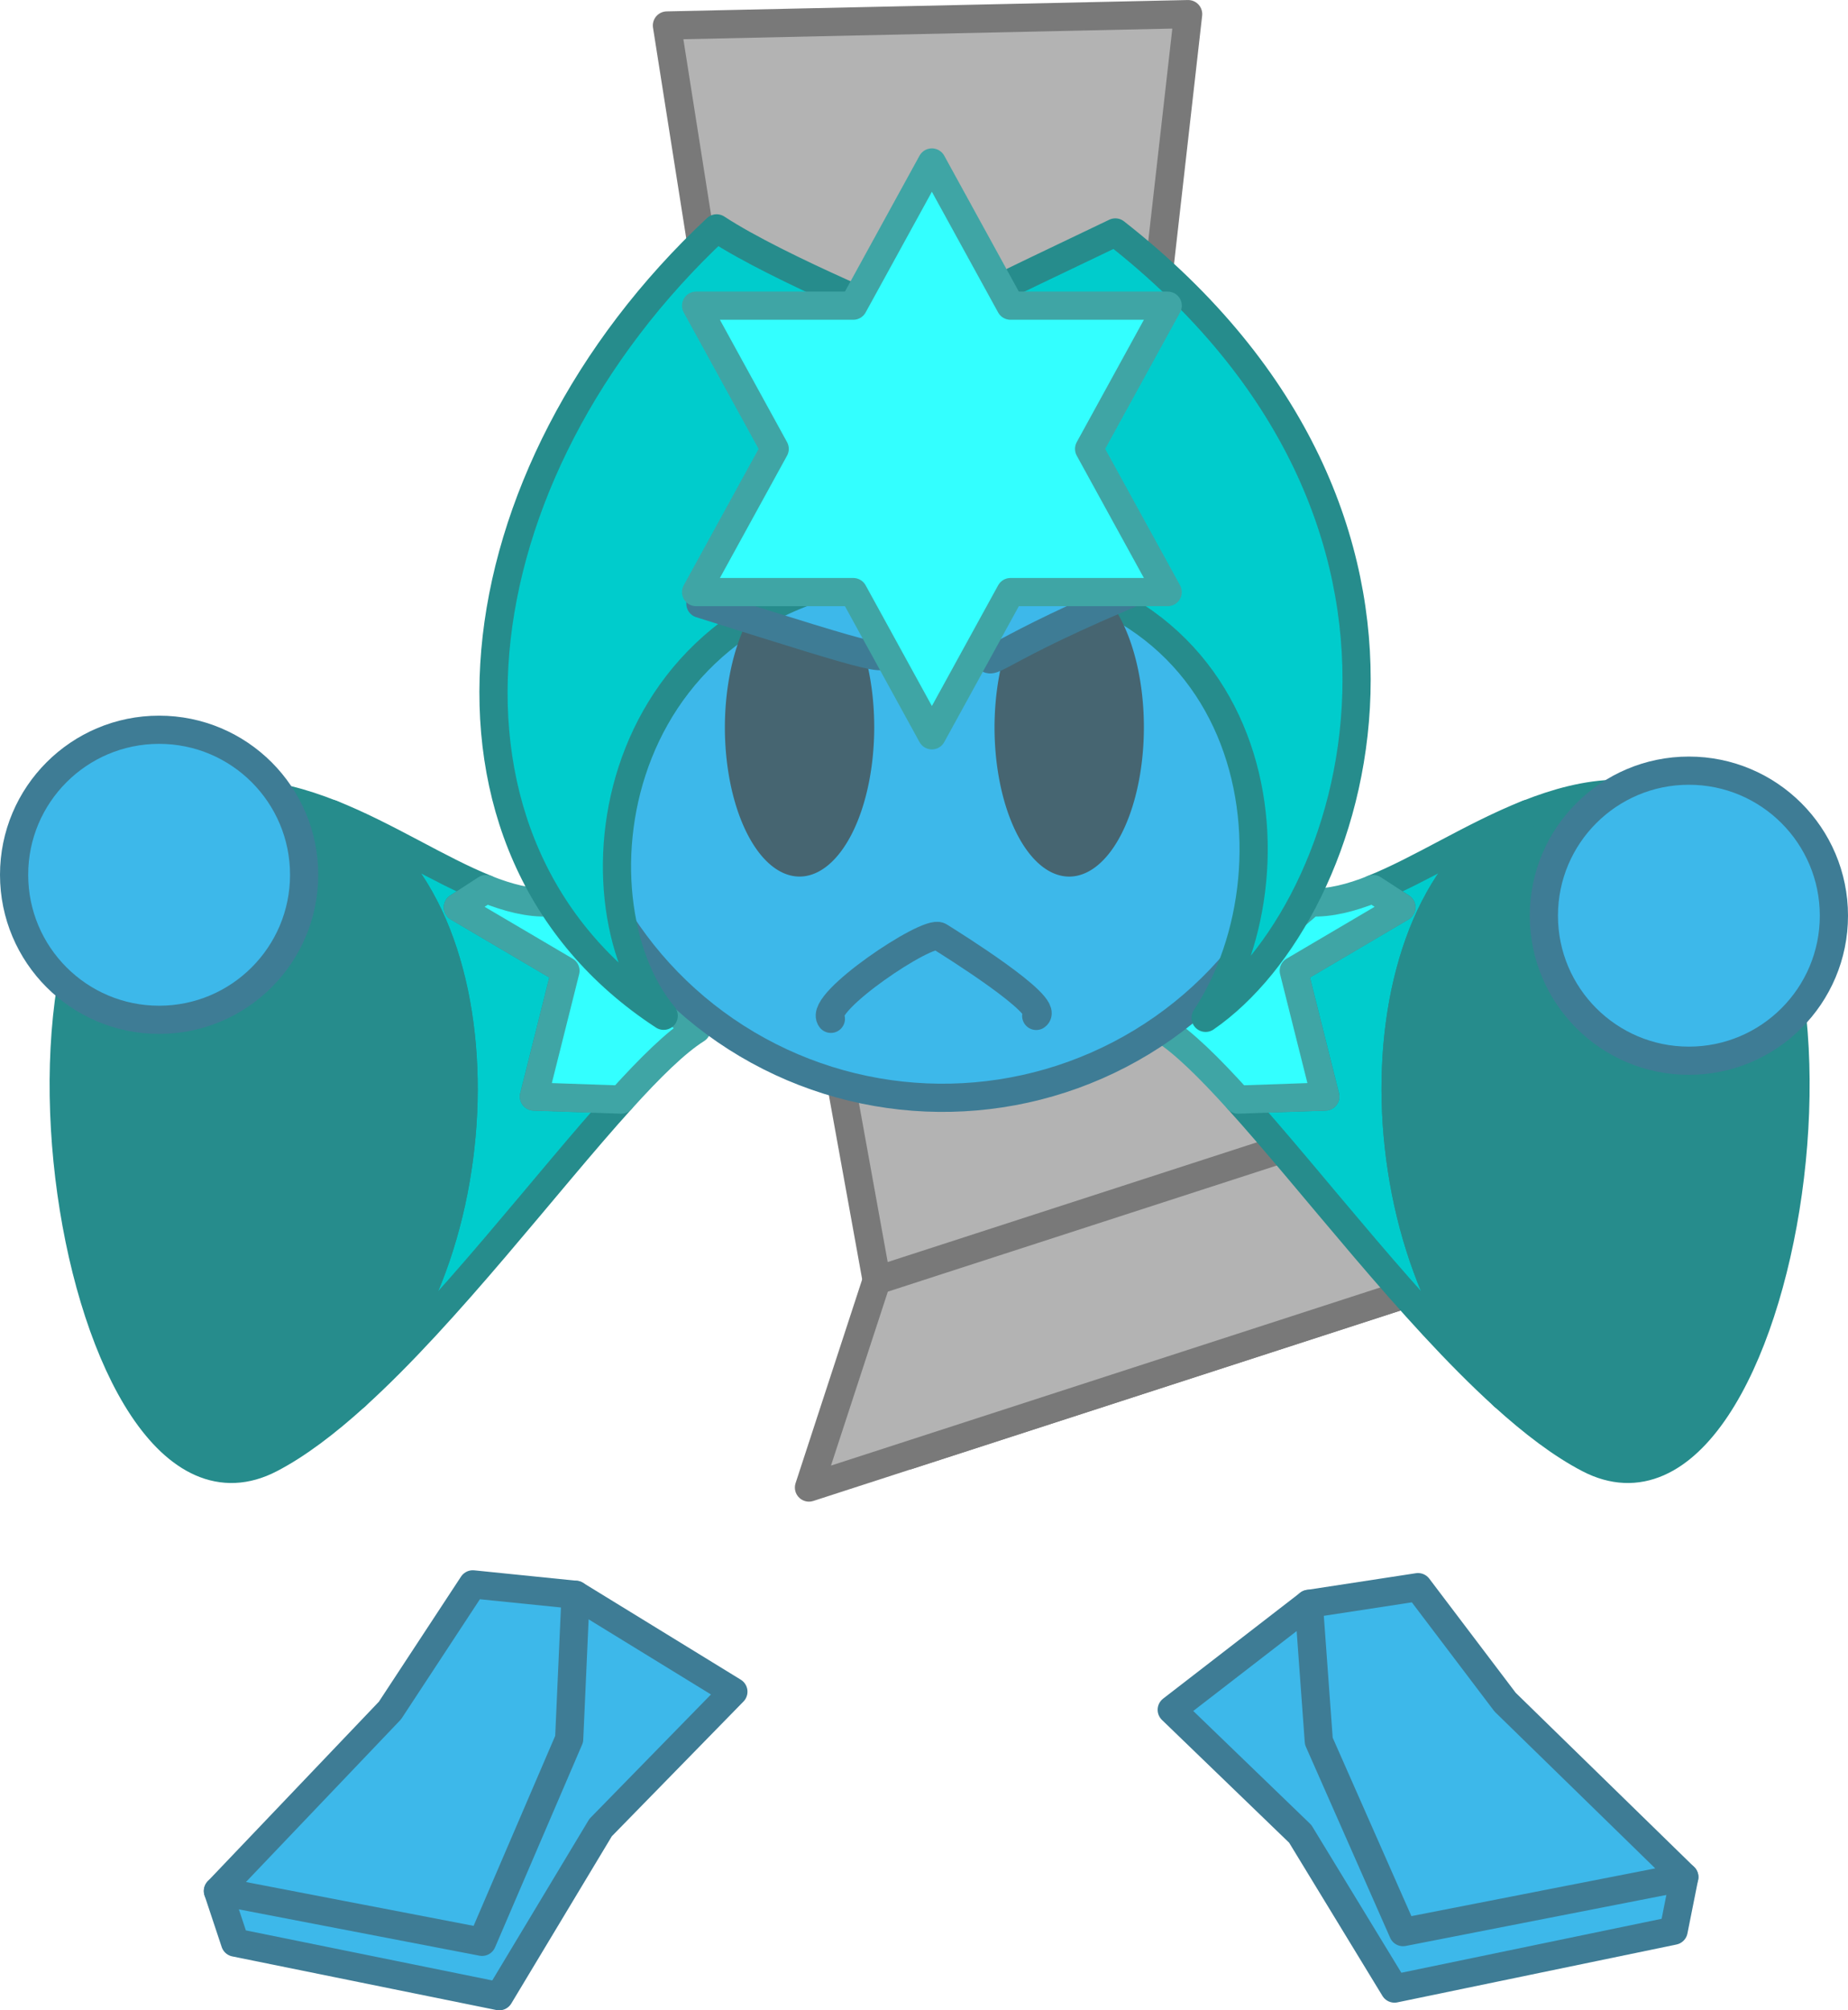 <?xml version="1.0" encoding="UTF-8" standalone="no"?>
<!-- Created with Inkscape (http://www.inkscape.org/) -->

<svg
   width="65.551mm"
   height="71.304mm"
   viewBox="0 0 65.551 71.304"
   version="1.1"
   id="svg1"
   inkscape:version="1.4.2 (f4327f4, 2025-05-13)"
   sodipodi:docname="Tanks.svg"
   xml:space="preserve"
   inkscape:export-filename="star trails\logo.png"
   inkscape:export-xdpi="233.60466"
   inkscape:export-ydpi="233.60466"
   xmlns:inkscape="http://www.inkscape.org/namespaces/inkscape"
   xmlns:sodipodi="http://sodipodi.sourceforge.net/DTD/sodipodi-0.dtd"
   xmlns="http://www.w3.org/2000/svg"
   xmlns:svg="http://www.w3.org/2000/svg"><sodipodi:namedview
     id="namedview1"
     pagecolor="#ffffff"
     bordercolor="#ffffff"
     borderopacity="1"
     inkscape:showpageshadow="false"
     inkscape:pageopacity="0"
     inkscape:pagecheckerboard="1"
     inkscape:deskcolor="#ededed"
     inkscape:document-units="mm"
     inkscape:export-bgcolor="#ffffff00"
     showguides="true"
     inkscape:zoom="6.2798812"
     inkscape:cx="-112.10403"
     inkscape:cy="-65.526717"
     inkscape:window-width="1920"
     inkscape:window-height="1009"
     inkscape:window-x="-8"
     inkscape:window-y="-8"
     inkscape:window-maximized="1"
     inkscape:current-layer="layer1"
     labelstyle="default"><inkscape:page
       x="0"
       y="0"
       width="65.551"
       height="71.304"
       id="page2"
       margin="0"
       bleed="0" /></sodipodi:namedview><defs
     id="defs1" /><g
     inkscape:label="Layer 1"
     inkscape:groupmode="layer"
     id="layer1"
     transform="translate(-161.577,-425.208)"
     style="display:inline"><g
       id="g1242"
       transform="translate(23.29,-57.885)"
       style="stroke-width:1;stroke-dasharray:none;paint-order:fill markers stroke"><g
         id="g1241"
         transform="rotate(-17.966,-1753.585,-2921.983)"
         inkscape:transform-center-x="-7.204549"
         inkscape:transform-center-y="13.091738"
         style="stroke-width:1;stroke-dasharray:none;paint-order:fill markers stroke"><path
           id="path1240"
           style="fill:#b3b3b3;stroke:#797979;stroke-width:1;stroke-linecap:round;stroke-linejoin:round;stroke-dasharray:none;paint-order:fill markers stroke"
           d="m -989.539,959.655 h 18.492 l -3.249,-23.99 h -11.995 z"
           sodipodi:nodetypes="ccccc" /><path
           style="fill:#b3b3b3;fill-opacity:1;stroke:#797979;stroke-width:1;stroke-linecap:round;stroke-linejoin:round;stroke-dasharray:none;stroke-opacity:1;paint-order:fill markers stroke"
           d="m -971.893,953.407 4.55,6.247 h -25.901 l 4.55,-6.247 z"
           id="path1241"
           sodipodi:nodetypes="ccccc" /></g><g
         id="g1992"
         transform="translate(-560.151,399.671)"
         style="stroke-width:1;stroke-dasharray:none;paint-order:fill markers stroke"><path
           id="path1989"
           style="fill:#00cccc;fill-opacity:1;stroke:#268c8c;stroke-width:1;stroke-linecap:round;stroke-linejoin:round;stroke-dasharray:none;stroke-opacity:1;paint-order:fill markers stroke"
           d="m 752.63,112.294 c -0.091,0.04 -0.181,0.081 -0.27,0.126 -0.093,0.046 -0.185,0.096 -0.275,0.147 -0.09,0.051 -0.179,0.105 -0.266,0.161 -0.087,0.056 -0.173,0.114 -0.257,0.174 -0.084,0.06 -0.167,0.123 -0.248,0.188 -0.081,0.065 -0.161,0.132 -0.24,0.201 -0.078,0.069 -0.155,0.14 -0.23,0.213 -0.075,0.073 -0.149,0.148 -0.221,0.225 -0.072,0.077 -0.143,0.155 -0.213,0.236 -0.069,0.081 -0.137,0.163 -0.203,0.248 -0.067,0.084 -0.132,0.171 -0.195,0.259 -0.064,0.088 -0.125,0.177 -0.186,0.269 -0.06,0.091 -0.12,0.184 -0.177,0.279 -0.058,0.095 -0.114,0.191 -0.168,0.288 -0.055,0.098 -0.108,0.197 -0.159,0.298 -0.052,0.101 -0.102,0.203 -0.151,0.306 -0.049,0.104 -0.096,0.209 -0.142,0.315 -0.092,0.213 -0.178,0.431 -0.258,0.654 -0.08,0.223 -0.154,0.451 -0.222,0.683 -0.068,0.232 -0.131,0.468 -0.188,0.708 -0.057,0.24 -0.108,0.484 -0.153,0.731 -0.045,0.247 -0.084,0.498 -0.118,0.751 -0.034,0.253 -0.061,0.509 -0.084,0.767 -0.022,0.258 -0.038,0.518 -0.049,0.78 -0.011,0.262 -0.016,0.525 -0.015,0.79 8.5e-4,0.265 0.007,0.53 0.02,0.796 0.012,0.266 0.03,0.533 0.054,0.799 0.024,0.267 0.053,0.534 0.088,0.8 0.035,0.266 0.076,0.532 0.122,0.797 0.046,0.265 0.098,0.529 0.155,0.791 0.058,0.262 0.121,0.523 0.19,0.781 0.069,0.259 0.143,0.516 0.223,0.769 0.08,0.254 0.165,0.505 0.257,0.753 0.091,0.248 0.187,0.493 0.29,0.734 0.102,0.241 0.21,0.479 0.324,0.713 0.113,0.233 0.232,0.463 0.356,0.687 0.124,0.225 0.254,0.444 0.39,0.658 0.068,0.107 0.137,0.213 0.207,0.318 0.07,0.105 0.142,0.208 0.215,0.31 0.073,0.102 0.148,0.202 0.224,0.301 0.076,0.099 0.153,0.196 0.232,0.291 0.079,0.096 0.159,0.19 0.24,0.282 0.08,0.091 0.161,0.18 0.244,0.268 -3.27,-2.962 -6.745,-7.562 -9.418,-10.517 l 3.094,-0.107 -1.119,-4.462 3.818,-2.249 -1.004,-0.651 c 1.673,-0.667 3.525,-1.883 5.486,-2.661 z" /><path
           id="path1990"
           style="fill:#33ffff;fill-opacity:1;stroke:#3fa5a5;stroke-width:1;stroke-linecap:round;stroke-linejoin:round;stroke-dasharray:none;stroke-opacity:1;paint-order:fill markers stroke"
           d="m 747.144,114.955 1.004,0.651 -3.818,2.249 1.119,4.462 -3.094,0.107 c -1.028,-1.137 -1.942,-2.038 -2.674,-2.497 l 5.245,-4.498 c 0.695,0.03 1.438,-0.162 2.218,-0.473 z" /><path
           id="path1991"
           style="fill:#268c8c;fill-opacity:1;stroke:#268c8c;stroke-width:1;stroke-linecap:round;stroke-linejoin:round;stroke-dasharray:none;stroke-opacity:1;paint-order:fill markers stroke"
           d="m 755.802,111.574 c 0.585,-0.01 1.176,0.058 1.771,0.227 8.16,2.321 4.192,26.986 -2.777,23.359 -0.965,-0.502 -1.984,-1.278 -3.024,-2.221 -0.083,-0.087 -0.164,-0.177 -0.244,-0.268 -0.081,-0.092 -0.161,-0.187 -0.24,-0.282 -0.079,-0.096 -0.156,-0.193 -0.232,-0.291 -0.076,-0.099 -0.15,-0.199 -0.224,-0.301 -0.073,-0.102 -0.145,-0.205 -0.215,-0.31 -0.07,-0.105 -0.139,-0.211 -0.207,-0.318 -0.135,-0.214 -0.265,-0.434 -0.39,-0.658 -0.124,-0.225 -0.243,-0.454 -0.356,-0.687 -0.113,-0.233 -0.221,-0.471 -0.324,-0.713 -0.102,-0.241 -0.198,-0.486 -0.29,-0.734 -0.091,-0.248 -0.177,-0.499 -0.257,-0.753 -0.08,-0.254 -0.154,-0.511 -0.223,-0.769 -0.069,-0.259 -0.132,-0.519 -0.19,-0.781 -0.058,-0.262 -0.109,-0.526 -0.155,-0.791 -0.046,-0.265 -0.087,-0.53 -0.122,-0.797 -0.035,-0.266 -0.064,-0.534 -0.088,-0.8 -0.024,-0.267 -0.042,-0.533 -0.054,-0.799 -0.012,-0.266 -0.019,-0.532 -0.02,-0.796 -8.6e-4,-0.265 0.004,-0.528 0.015,-0.79 0.011,-0.262 0.027,-0.522 0.049,-0.78 0.022,-0.258 0.05,-0.514 0.084,-0.767 0.034,-0.253 0.072,-0.504 0.118,-0.751 0.045,-0.247 0.096,-0.491 0.153,-0.731 0.057,-0.24 0.12,-0.476 0.188,-0.708 0.068,-0.232 0.142,-0.46 0.222,-0.683 0.08,-0.223 0.166,-0.441 0.258,-0.654 0.046,-0.106 0.093,-0.212 0.142,-0.315 0.049,-0.104 0.099,-0.206 0.151,-0.306 0.052,-0.101 0.105,-0.2 0.159,-0.298 0.055,-0.098 0.111,-0.194 0.168,-0.288 0.058,-0.095 0.117,-0.188 0.177,-0.279 0.06,-0.091 0.122,-0.181 0.186,-0.269 0.064,-0.088 0.129,-0.175 0.195,-0.259 0.066,-0.084 0.134,-0.167 0.203,-0.248 0.069,-0.081 0.14,-0.159 0.213,-0.236 0.072,-0.077 0.146,-0.152 0.221,-0.225 0.075,-0.073 0.152,-0.144 0.23,-0.213 0.078,-0.069 0.158,-0.136 0.24,-0.201 0.081,-0.065 0.164,-0.127 0.248,-0.188 0.084,-0.06 0.17,-0.118 0.257,-0.174 0.087,-0.056 0.176,-0.109 0.266,-0.161 0.09,-0.051 0.182,-0.1 0.275,-0.147 0.088,-0.044 0.179,-0.086 0.27,-0.126 1.031,-0.409 2.091,-0.701 3.172,-0.72 z" /></g><g
         id="g1993"
         transform="translate(-560.151,399.671)"
         style="stroke-width:1;stroke-dasharray:none;paint-order:fill markers stroke"><path
           id="path1984"
           style="fill:#00cccc;fill-opacity:1;stroke:#268c8c;stroke-width:1;stroke-linecap:round;stroke-linejoin:round;stroke-dasharray:none;stroke-opacity:1;paint-order:fill markers stroke"
           d="m 710.196,112.294 c 0.091,0.04 0.181,0.081 0.27,0.126 0.093,0.046 0.185,0.096 0.275,0.147 0.09,0.051 0.179,0.105 0.266,0.161 0.087,0.056 0.173,0.114 0.257,0.174 0.084,0.06 0.167,0.123 0.248,0.188 0.081,0.065 0.161,0.132 0.24,0.201 0.078,0.069 0.155,0.14 0.23,0.213 0.075,0.073 0.149,0.148 0.221,0.225 0.072,0.077 0.143,0.155 0.213,0.236 0.069,0.081 0.137,0.163 0.203,0.248 0.067,0.084 0.132,0.171 0.195,0.259 0.064,0.088 0.125,0.177 0.186,0.269 0.06,0.091 0.12,0.184 0.177,0.279 0.058,0.095 0.114,0.191 0.168,0.288 0.055,0.098 0.108,0.197 0.159,0.298 0.052,0.101 0.102,0.203 0.151,0.306 0.049,0.104 0.096,0.209 0.142,0.315 0.092,0.213 0.178,0.431 0.258,0.654 0.08,0.223 0.154,0.451 0.222,0.683 0.068,0.232 0.131,0.468 0.188,0.708 0.057,0.24 0.108,0.484 0.153,0.731 0.045,0.247 0.084,0.498 0.118,0.751 0.034,0.253 0.061,0.509 0.084,0.767 0.022,0.258 0.038,0.518 0.049,0.78 0.011,0.262 0.016,0.525 0.015,0.79 -8.5e-4,0.265 -0.007,0.53 -0.02,0.796 -0.012,0.266 -0.03,0.533 -0.054,0.799 -0.024,0.267 -0.053,0.534 -0.088,0.8 -0.035,0.266 -0.076,0.532 -0.122,0.797 -0.046,0.265 -0.098,0.529 -0.155,0.791 -0.058,0.262 -0.121,0.523 -0.19,0.781 -0.069,0.259 -0.143,0.516 -0.223,0.769 -0.08,0.254 -0.165,0.505 -0.257,0.753 -0.091,0.248 -0.187,0.493 -0.29,0.734 -0.102,0.241 -0.21,0.479 -0.324,0.713 -0.113,0.233 -0.232,0.463 -0.356,0.687 -0.124,0.225 -0.254,0.444 -0.39,0.658 -0.068,0.107 -0.137,0.213 -0.207,0.318 -0.07,0.105 -0.142,0.208 -0.215,0.31 -0.073,0.102 -0.148,0.202 -0.224,0.301 -0.076,0.099 -0.153,0.196 -0.232,0.291 -0.079,0.096 -0.159,0.19 -0.24,0.282 -0.08,0.091 -0.161,0.18 -0.244,0.268 3.27,-2.962 6.745,-7.562 9.418,-10.517 l -3.094,-0.107 1.119,-4.462 -3.818,-2.249 1.004,-0.651 c -1.673,-0.667 -3.525,-1.883 -5.486,-2.661 z" /><path
           id="path1981"
           style="fill:#33ffff;fill-opacity:1;stroke:#3fa5a5;stroke-width:1;stroke-linecap:round;stroke-linejoin:round;stroke-dasharray:none;stroke-opacity:1;paint-order:fill markers stroke"
           d="m 715.682,114.955 -1.004,0.651 3.818,2.249 -1.119,4.462 3.094,0.107 c 1.028,-1.137 1.942,-2.038 2.674,-2.497 l -5.245,-4.498 c -0.695,0.03 -1.438,-0.162 -2.218,-0.473 z" /><path
           id="path1983"
           style="fill:#268c8c;fill-opacity:1;stroke:#268c8c;stroke-width:1;stroke-linecap:round;stroke-linejoin:round;stroke-dasharray:none;stroke-opacity:1;paint-order:fill markers stroke"
           d="m 707.024,111.574 c -0.585,-0.01 -1.176,0.058 -1.771,0.227 -8.16,2.321 -4.192,26.986 2.777,23.359 0.965,-0.502 1.984,-1.278 3.024,-2.221 0.083,-0.087 0.164,-0.177 0.244,-0.268 0.081,-0.092 0.161,-0.187 0.24,-0.282 0.079,-0.096 0.156,-0.193 0.232,-0.291 0.076,-0.099 0.15,-0.199 0.224,-0.301 0.073,-0.102 0.145,-0.205 0.215,-0.31 0.07,-0.105 0.139,-0.211 0.207,-0.318 0.135,-0.214 0.265,-0.434 0.39,-0.658 0.124,-0.225 0.243,-0.454 0.356,-0.687 0.113,-0.233 0.221,-0.471 0.324,-0.713 0.102,-0.241 0.198,-0.486 0.29,-0.734 0.091,-0.248 0.177,-0.499 0.257,-0.753 0.08,-0.254 0.154,-0.511 0.223,-0.769 0.069,-0.259 0.132,-0.519 0.19,-0.781 0.058,-0.262 0.109,-0.526 0.155,-0.791 0.046,-0.265 0.087,-0.53 0.122,-0.797 0.035,-0.266 0.064,-0.534 0.088,-0.8 0.024,-0.267 0.042,-0.533 0.054,-0.799 0.012,-0.266 0.019,-0.532 0.02,-0.796 8.6e-4,-0.265 -0.004,-0.528 -0.015,-0.79 -0.011,-0.262 -0.027,-0.522 -0.049,-0.78 -0.022,-0.258 -0.05,-0.514 -0.084,-0.767 -0.034,-0.253 -0.072,-0.504 -0.118,-0.751 -0.045,-0.247 -0.096,-0.491 -0.153,-0.731 -0.057,-0.24 -0.12,-0.476 -0.188,-0.708 -0.068,-0.232 -0.142,-0.46 -0.222,-0.683 -0.08,-0.223 -0.166,-0.441 -0.258,-0.654 -0.046,-0.106 -0.093,-0.212 -0.142,-0.315 -0.049,-0.104 -0.099,-0.206 -0.151,-0.306 -0.052,-0.101 -0.105,-0.2 -0.159,-0.298 -0.055,-0.098 -0.111,-0.194 -0.168,-0.288 -0.058,-0.095 -0.117,-0.188 -0.177,-0.279 -0.06,-0.091 -0.122,-0.181 -0.186,-0.269 -0.064,-0.088 -0.129,-0.175 -0.195,-0.259 -0.066,-0.084 -0.134,-0.167 -0.203,-0.248 -0.069,-0.081 -0.14,-0.159 -0.213,-0.236 -0.072,-0.077 -0.146,-0.152 -0.221,-0.225 -0.075,-0.073 -0.152,-0.144 -0.23,-0.213 -0.078,-0.069 -0.158,-0.136 -0.24,-0.201 -0.081,-0.065 -0.164,-0.127 -0.248,-0.188 -0.084,-0.06 -0.17,-0.118 -0.257,-0.174 -0.087,-0.056 -0.176,-0.109 -0.266,-0.161 -0.09,-0.051 -0.182,-0.1 -0.275,-0.147 -0.088,-0.044 -0.179,-0.086 -0.27,-0.126 -1.031,-0.409 -2.091,-0.701 -3.172,-0.72 z" /></g><path
         id="path1242"
         style="fill:#b3b3b3;stroke:#797979;stroke-width:1;stroke-linecap:round;stroke-linejoin:round;stroke-dasharray:none;paint-order:fill markers stroke"
         d="m 161.944,483.997 18.488,-0.403 -2.725,24.055 -11.992,0.261 z"
         sodipodi:nodetypes="ccccc" /><circle
         style="fill:#3db8ea;fill-opacity:1;stroke:#3e7c95;stroke-width:1;stroke-linecap:round;stroke-linejoin:round;stroke-dasharray:none;stroke-opacity:1;paint-order:fill markers stroke"
         id="circle1242"
         cx="-160.6"
         cy="-512.043"
         r="13.611"
         transform="rotate(178.751)" /><path
         style="fill:#00cccc;fill-opacity:1;stroke:#268c8c;stroke-width:1;stroke-linecap:round;stroke-linejoin:round;stroke-dasharray:none;stroke-opacity:1;paint-order:fill markers stroke"
         d="m 161.829,519.122 c -3.438,-4.135 -2.102,-15.452 9.518,-15.887 11.619,-0.435 13.343,10.446 9.704,15.96 5.475,-3.772 9.857,-17.628 -3.202,-27.857 -4.118,1.959 -6.914,3.337 -6.914,3.337 0,0 -5.021,-2.031 -7.228,-3.482 -9.314,8.705 -10.996,21.981 -1.879,27.929 z"
         id="path1974"
         sodipodi:nodetypes="csccccc" /><g
         id="g1979"
         transform="translate(-560.247,399.674)"
         style="stroke-width:1;stroke-dasharray:none;paint-order:fill markers stroke"><path
           id="path1975"
           style="fill:#466571;fill-opacity:1;stroke:none;stroke-width:1;stroke-linecap:round;stroke-linejoin:round;stroke-dasharray:none;paint-order:fill markers stroke"
           d="m 734.148,106.647 a 2.65,5.299 0 0 0 -0.337,2.565 2.65,5.299 0 0 0 2.649,5.299 2.65,5.299 0 0 0 2.649,-5.299 2.65,5.299 0 0 0 -0.95,-4.064 c -0.053,0.024 -0.11,0.048 -0.163,0.072 -0.271,0.121 -0.535,0.238 -0.794,0.352 -0.259,0.114 -0.514,0.223 -0.767,0.328 -0.127,0.052 -0.253,0.103 -0.379,0.152 -0.126,0.049 -0.253,0.097 -0.379,0.143 -0.127,0.046 -0.254,0.09 -0.381,0.133 -0.128,0.043 -0.256,0.083 -0.386,0.122 -0.13,0.039 -0.26,0.076 -0.393,0.11 -0.122,0.032 -0.246,0.061 -0.371,0.089 z" /><path
           id="path1977"
           style="fill:#466571;fill-opacity:1;stroke:none;stroke-width:1;stroke-linecap:round;stroke-linejoin:round;stroke-dasharray:none;paint-order:fill markers stroke"
           d="m 729.235,106.718 c -0.045,-0.007 -0.087,-0.012 -0.133,-0.019 -0.211,-0.032 -0.428,-0.069 -0.651,-0.109 -0.223,-0.04 -0.452,-0.085 -0.687,-0.133 -0.235,-0.049 -0.476,-0.102 -0.725,-0.159 -0.248,-0.057 -0.504,-0.119 -0.766,-0.186 -0.262,-0.066 -0.531,-0.137 -0.808,-0.212 -0.182,-0.05 -0.372,-0.105 -0.561,-0.159 a 2.65,5.299 0 0 0 -0.658,3.47 2.65,5.299 0 0 0 2.649,5.299 2.65,5.299 0 0 0 2.649,-5.299 2.65,5.299 0 0 0 -0.312,-2.493 z" /><path
           style="fill:none;fill-opacity:1;stroke:#3e7c95;stroke-width:1;stroke-linecap:round;stroke-linejoin:round;stroke-dasharray:none;stroke-opacity:1;paint-order:fill markers stroke"
           d="m 723.378,104.833 c 6.674,2.104 6.819,2.14 6.384,1.487"
           id="path1978" /><path
           style="fill:none;fill-opacity:1;stroke:#3e7c95;stroke-width:1;stroke-linecap:round;stroke-linejoin:round;stroke-dasharray:none;stroke-opacity:1;paint-order:fill markers stroke"
           d="m 739.338,104.18 c -5.767,2.358 -5.767,3.083 -5.767,2.358"
           id="path1979" /></g><path
         id="path1973"
         style="fill:#33ffff;fill-opacity:1;stroke:#3fa5a5;stroke-width:1;stroke-linecap:round;stroke-linejoin:round;stroke-dasharray:none;stroke-opacity:1;paint-order:fill markers stroke"
         d="m 171.342,488.856 -2.788,5.079 h -5.576 l 2.788,5.08 -2.788,5.079 h 5.576 l 2.788,5.08 2.789,-5.08 h 5.576 l -2.788,-5.079 2.788,-5.08 h -5.577 z"
         sodipodi:nodetypes="ccccccccccccc" /><path
         style="fill:none;fill-opacity:1;stroke:#3e7c95;stroke-width:1;stroke-linecap:round;stroke-linejoin:round;stroke-dasharray:none;stroke-opacity:1;paint-order:fill markers stroke"
         d="m 167.759,519.23 c -0.462,-0.564 3.437,-3.18 3.847,-2.924 0.41,0.256 3.95,2.462 3.437,2.821"
         id="path1985"
         sodipodi:nodetypes="csc" /><path
         style="fill:#3db8ea;fill-opacity:1;stroke:#3e7c95;stroke-width:1;stroke-linecap:round;stroke-linejoin:round;stroke-dasharray:none;stroke-opacity:1;paint-order:fill markers stroke"
         d="m 198.032,549.671 -0.38,1.903 -9.901,2.052 -3.343,-5.488 -4.558,-4.4 4.862,-3.757"
         id="path1994" /><path
         style="fill:#3db8ea;fill-opacity:1;stroke:#3e7c95;stroke-width:1;stroke-linecap:round;stroke-linejoin:round;stroke-dasharray:none;stroke-opacity:1;paint-order:fill markers stroke"
         d="m 198.032,549.671 -9.977,1.953 -2.988,-6.773 -0.355,-4.87 3.874,-0.593 3.089,4.079 z"
         id="path1993" /><path
         style="fill:#3db8ea;fill-opacity:1;stroke:#3e7c95;stroke-width:1;stroke-linecap:round;stroke-linejoin:round;stroke-dasharray:none;stroke-opacity:1;paint-order:fill markers stroke"
         d="m 158.705,539.66 5.596,3.436 -4.71,4.82 -3.596,5.982 -9.37,-1.903 -0.608,-1.829"
         id="path1996" /><path
         style="fill:#3db8ea;fill-opacity:1;stroke:#3e7c95;stroke-width:1;stroke-linecap:round;stroke-linejoin:round;stroke-dasharray:none;stroke-opacity:1;paint-order:fill markers stroke"
         d="m 158.705,539.66 -3.647,-0.371 -2.938,4.474 -6.103,6.402 9.37,1.804 3.089,-7.193 z"
         id="path1995" /><circle
         style="fill:#3db8ea;fill-opacity:1;stroke:#3e7c95;stroke-width:1;stroke-linecap:round;stroke-linejoin:round;stroke-dasharray:none;stroke-opacity:1;paint-order:fill markers stroke"
         id="circle1996"
         cx="198.194"
         cy="515.572"
         r="5.144" /><circle
         style="fill:#3db8ea;fill-opacity:1;stroke:#3e7c95;stroke-width:1;stroke-linecap:round;stroke-linejoin:round;stroke-dasharray:none;stroke-opacity:1;paint-order:fill markers stroke"
         id="circle1997"
         cx="143.931"
         cy="514.121"
         r="5.144" /></g></g><script
     id="mesh_polyfill"
     type="text/javascript">
!function(){const t=&quot;http://www.w3.org/2000/svg&quot;,e=&quot;http://www.w3.org/1999/xlink&quot;,s=&quot;http://www.w3.org/1999/xhtml&quot;,r=2;if(document.createElementNS(t,&quot;meshgradient&quot;).x)return;const n=(t,e,s,r)=&gt;{let n=new x(.5*(e.x+s.x),.5*(e.y+s.y)),o=new x(.5*(t.x+e.x),.5*(t.y+e.y)),i=new x(.5*(s.x+r.x),.5*(s.y+r.y)),a=new x(.5*(n.x+o.x),.5*(n.y+o.y)),h=new x(.5*(n.x+i.x),.5*(n.y+i.y)),l=new x(.5*(a.x+h.x),.5*(a.y+h.y));return[[t,o,a,l],[l,h,i,r]]},o=t=&gt;{let e=t[0].distSquared(t[1]),s=t[2].distSquared(t[3]),r=.25*t[0].distSquared(t[2]),n=.25*t[1].distSquared(t[3]),o=e&gt;s?e:s,i=r&gt;n?r:n;return 18*(o&gt;i?o:i)},i=(t,e)=&gt;Math.sqrt(t.distSquared(e)),a=(t,e)=&gt;t.scale(2/3).add(e.scale(1/3)),h=t=&gt;{let e,s,r,n,o,i,a,h=new g;return t.match(/(\w+\(\s*[^)]+\))+/g).forEach(t=&gt;{let l=t.match(/[\w.-]+/g),d=l.shift();switch(d){case&quot;translate&quot;:2===l.length?e=new g(1,0,0,1,l[0],l[1]):(console.error(&quot;mesh.js: translate does not have 2 arguments!&quot;),e=new g(1,0,0,1,0,0)),h=h.append(e);break;case&quot;scale&quot;:1===l.length?s=new g(l[0],0,0,l[0],0,0):2===l.length?s=new g(l[0],0,0,l[1],0,0):(console.error(&quot;mesh.js: scale does not have 1 or 2 arguments!&quot;),s=new g(1,0,0,1,0,0)),h=h.append(s);break;case&quot;rotate&quot;:if(3===l.length&amp;&amp;(e=new g(1,0,0,1,l[1],l[2]),h=h.append(e)),l[0]){r=l[0]*Math.PI/180;let t=Math.cos(r),e=Math.sin(r);Math.abs(t)&lt;1e-16&amp;&amp;(t=0),Math.abs(e)&lt;1e-16&amp;&amp;(e=0),a=new g(t,e,-e,t,0,0),h=h.append(a)}else console.error(&quot;math.js: No argument to rotate transform!&quot;);3===l.length&amp;&amp;(e=new g(1,0,0,1,-l[1],-l[2]),h=h.append(e));break;case&quot;skewX&quot;:l[0]?(r=l[0]*Math.PI/180,n=Math.tan(r),o=new g(1,0,n,1,0,0),h=h.append(o)):console.error(&quot;math.js: No argument to skewX transform!&quot;);break;case&quot;skewY&quot;:l[0]?(r=l[0]*Math.PI/180,n=Math.tan(r),i=new g(1,n,0,1,0,0),h=h.append(i)):console.error(&quot;math.js: No argument to skewY transform!&quot;);break;case&quot;matrix&quot;:6===l.length?h=h.append(new g(...l)):console.error(&quot;math.js: Incorrect number of arguments for matrix!&quot;);break;default:console.error(&quot;mesh.js: Unhandled transform type: &quot;+d)}}),h},l=t=&gt;{let e=[],s=t.split(/[ ,]+/);for(let t=0,r=s.length-1;t&lt;r;t+=2)e.push(new x(parseFloat(s[t]),parseFloat(s[t+1])));return e},d=(t,e)=&gt;{for(let s in e)t.setAttribute(s,e[s])},c=(t,e,s,r,n)=&gt;{let o,i,a=[0,0,0,0];for(let h=0;h&lt;3;++h)e[h]&lt;t[h]&amp;&amp;e[h]&lt;s[h]||t[h]&lt;e[h]&amp;&amp;s[h]&lt;e[h]?a[h]=0:(a[h]=.5*((e[h]-t[h])/r+(s[h]-e[h])/n),o=Math.abs(3*(e[h]-t[h])/r),i=Math.abs(3*(s[h]-e[h])/n),a[h]&gt;o?a[h]=o:a[h]&gt;i&amp;&amp;(a[h]=i));return a},u=[[1,0,0,0,0,0,0,0,0,0,0,0,0,0,0,0],[0,0,0,0,1,0,0,0,0,0,0,0,0,0,0,0],[-3,3,0,0,-2,-1,0,0,0,0,0,0,0,0,0,0],[2,-2,0,0,1,1,0,0,0,0,0,0,0,0,0,0],[0,0,0,0,0,0,0,0,1,0,0,0,0,0,0,0],[0,0,0,0,0,0,0,0,0,0,0,0,1,0,0,0],[0,0,0,0,0,0,0,0,-3,3,0,0,-2,-1,0,0],[0,0,0,0,0,0,0,0,2,-2,0,0,1,1,0,0],[-3,0,3,0,0,0,0,0,-2,0,-1,0,0,0,0,0],[0,0,0,0,-3,0,3,0,0,0,0,0,-2,0,-1,0],[9,-9,-9,9,6,3,-6,-3,6,-6,3,-3,4,2,2,1],[-6,6,6,-6,-3,-3,3,3,-4,4,-2,2,-2,-2,-1,-1],[2,0,-2,0,0,0,0,0,1,0,1,0,0,0,0,0],[0,0,0,0,2,0,-2,0,0,0,0,0,1,0,1,0],[-6,6,6,-6,-4,-2,4,2,-3,3,-3,3,-2,-1,-2,-1],[4,-4,-4,4,2,2,-2,-2,2,-2,2,-2,1,1,1,1]],f=t=&gt;{let e=[];for(let s=0;s&lt;16;++s){e[s]=0;for(let r=0;r&lt;16;++r)e[s]+=u[s][r]*t[r]}return e},p=(t,e,s)=&gt;{const r=e*e,n=s*s,o=e*e*e,i=s*s*s;return t[0]+t[1]*e+t[2]*r+t[3]*o+t[4]*s+t[5]*s*e+t[6]*s*r+t[7]*s*o+t[8]*n+t[9]*n*e+t[10]*n*r+t[11]*n*o+t[12]*i+t[13]*i*e+t[14]*i*r+t[15]*i*o},y=t=&gt;{let e=[],s=[],r=[];for(let s=0;s&lt;4;++s)e[s]=[],e[s][0]=n(t[0][s],t[1][s],t[2][s],t[3][s]),e[s][1]=[],e[s][1].push(...n(...e[s][0][0])),e[s][1].push(...n(...e[s][0][1])),e[s][2]=[],e[s][2].push(...n(...e[s][1][0])),e[s][2].push(...n(...e[s][1][1])),e[s][2].push(...n(...e[s][1][2])),e[s][2].push(...n(...e[s][1][3]));for(let t=0;t&lt;8;++t){s[t]=[];for(let r=0;r&lt;4;++r)s[t][r]=[],s[t][r][0]=n(e[0][2][t][r],e[1][2][t][r],e[2][2][t][r],e[3][2][t][r]),s[t][r][1]=[],s[t][r][1].push(...n(...s[t][r][0][0])),s[t][r][1].push(...n(...s[t][r][0][1])),s[t][r][2]=[],s[t][r][2].push(...n(...s[t][r][1][0])),s[t][r][2].push(...n(...s[t][r][1][1])),s[t][r][2].push(...n(...s[t][r][1][2])),s[t][r][2].push(...n(...s[t][r][1][3]))}for(let t=0;t&lt;8;++t){r[t]=[];for(let e=0;e&lt;8;++e)r[t][e]=[],r[t][e][0]=s[t][0][2][e],r[t][e][1]=s[t][1][2][e],r[t][e][2]=s[t][2][2][e],r[t][e][3]=s[t][3][2][e]}return r};class x{constructor(t,e){this.x=t||0,this.y=e||0}toString(){return`(x=${this.x}, y=${this.y})`}clone(){return new x(this.x,this.y)}add(t){return new x(this.x+t.x,this.y+t.y)}scale(t){return void 0===t.x?new x(this.x*t,this.y*t):new x(this.x*t.x,this.y*t.y)}distSquared(t){let e=this.x-t.x,s=this.y-t.y;return e*e+s*s}transform(t){let e=this.x*t.a+this.y*t.c+t.e,s=this.x*t.b+this.y*t.d+t.f;return new x(e,s)}}class g{constructor(t,e,s,r,n,o){void 0===t?(this.a=1,this.b=0,this.c=0,this.d=1,this.e=0,this.f=0):(this.a=t,this.b=e,this.c=s,this.d=r,this.e=n,this.f=o)}toString(){return`affine: ${this.a} ${this.c} ${this.e} \n       ${this.b} ${this.d} ${this.f}`}append(t){t instanceof g||console.error(&quot;mesh.js: argument to Affine.append is not affine!&quot;);let e=this.a*t.a+this.c*t.b,s=this.b*t.a+this.d*t.b,r=this.a*t.c+this.c*t.d,n=this.b*t.c+this.d*t.d,o=this.a*t.e+this.c*t.f+this.e,i=this.b*t.e+this.d*t.f+this.f;return new g(e,s,r,n,o,i)}}class w{constructor(t,e){this.nodes=t,this.colors=e}paintCurve(t,e){if(o(this.nodes)&gt;r){const s=n(...this.nodes);let r=[[],[]],o=[[],[]];for(let t=0;t&lt;4;++t)r[0][t]=this.colors[0][t],r[1][t]=(this.colors[0][t]+this.colors[1][t])/2,o[0][t]=r[1][t],o[1][t]=this.colors[1][t];let i=new w(s[0],r),a=new w(s[1],o);i.paintCurve(t,e),a.paintCurve(t,e)}else{let s=Math.round(this.nodes[0].x);if(s&gt;=0&amp;&amp;s&lt;e){let r=4*(~~this.nodes[0].y*e+s);t[r]=Math.round(this.colors[0][0]),t[r+1]=Math.round(this.colors[0][1]),t[r+2]=Math.round(this.colors[0][2]),t[r+3]=Math.round(this.colors[0][3])}}}}class m{constructor(t,e){this.nodes=t,this.colors=e}split(){let t=[[],[],[],[]],e=[[],[],[],[]],s=[[[],[]],[[],[]]],r=[[[],[]],[[],[]]];for(let s=0;s&lt;4;++s){const r=n(this.nodes[0][s],this.nodes[1][s],this.nodes[2][s],this.nodes[3][s]);t[0][s]=r[0][0],t[1][s]=r[0][1],t[2][s]=r[0][2],t[3][s]=r[0][3],e[0][s]=r[1][0],e[1][s]=r[1][1],e[2][s]=r[1][2],e[3][s]=r[1][3]}for(let t=0;t&lt;4;++t)s[0][0][t]=this.colors[0][0][t],s[0][1][t]=this.colors[0][1][t],s[1][0][t]=(this.colors[0][0][t]+this.colors[1][0][t])/2,s[1][1][t]=(this.colors[0][1][t]+this.colors[1][1][t])/2,r[0][0][t]=s[1][0][t],r[0][1][t]=s[1][1][t],r[1][0][t]=this.colors[1][0][t],r[1][1][t]=this.colors[1][1][t];return[new m(t,s),new m(e,r)]}paint(t,e){let s,n=!1;for(let t=0;t&lt;4;++t)if((s=o([this.nodes[0][t],this.nodes[1][t],this.nodes[2][t],this.nodes[3][t]]))&gt;r){n=!0;break}if(n){let s=this.split();s[0].paint(t,e),s[1].paint(t,e)}else{new w([...this.nodes[0]],[...this.colors[0]]).paintCurve(t,e)}}}class b{constructor(t){this.readMesh(t),this.type=t.getAttribute(&quot;type&quot;)||&quot;bilinear&quot;}readMesh(t){let e=[[]],s=[[]],r=Number(t.getAttribute(&quot;x&quot;)),n=Number(t.getAttribute(&quot;y&quot;));e[0][0]=new x(r,n);let o=t.children;for(let t=0,r=o.length;t&lt;r;++t){e[3*t+1]=[],e[3*t+2]=[],e[3*t+3]=[],s[t+1]=[];let r=o[t].children;for(let n=0,o=r.length;n&lt;o;++n){let o=r[n].children;for(let r=0,i=o.length;r&lt;i;++r){let i=r;0!==t&amp;&amp;++i;let h,d=o[r].getAttribute(&quot;path&quot;),c=&quot;l&quot;;null!=d&amp;&amp;(c=(h=d.match(/\s*([lLcC])\s*(.*)/))[1]);let u=l(h[2]);switch(c){case&quot;l&quot;:0===i?(e[3*t][3*n+3]=u[0].add(e[3*t][3*n]),e[3*t][3*n+1]=a(e[3*t][3*n],e[3*t][3*n+3]),e[3*t][3*n+2]=a(e[3*t][3*n+3],e[3*t][3*n])):1===i?(e[3*t+3][3*n+3]=u[0].add(e[3*t][3*n+3]),e[3*t+1][3*n+3]=a(e[3*t][3*n+3],e[3*t+3][3*n+3]),e[3*t+2][3*n+3]=a(e[3*t+3][3*n+3],e[3*t][3*n+3])):2===i?(0===n&amp;&amp;(e[3*t+3][3*n+0]=u[0].add(e[3*t+3][3*n+3])),e[3*t+3][3*n+1]=a(e[3*t+3][3*n],e[3*t+3][3*n+3]),e[3*t+3][3*n+2]=a(e[3*t+3][3*n+3],e[3*t+3][3*n])):(e[3*t+1][3*n]=a(e[3*t][3*n],e[3*t+3][3*n]),e[3*t+2][3*n]=a(e[3*t+3][3*n],e[3*t][3*n]));break;case&quot;L&quot;:0===i?(e[3*t][3*n+3]=u[0],e[3*t][3*n+1]=a(e[3*t][3*n],e[3*t][3*n+3]),e[3*t][3*n+2]=a(e[3*t][3*n+3],e[3*t][3*n])):1===i?(e[3*t+3][3*n+3]=u[0],e[3*t+1][3*n+3]=a(e[3*t][3*n+3],e[3*t+3][3*n+3]),e[3*t+2][3*n+3]=a(e[3*t+3][3*n+3],e[3*t][3*n+3])):2===i?(0===n&amp;&amp;(e[3*t+3][3*n+0]=u[0]),e[3*t+3][3*n+1]=a(e[3*t+3][3*n],e[3*t+3][3*n+3]),e[3*t+3][3*n+2]=a(e[3*t+3][3*n+3],e[3*t+3][3*n])):(e[3*t+1][3*n]=a(e[3*t][3*n],e[3*t+3][3*n]),e[3*t+2][3*n]=a(e[3*t+3][3*n],e[3*t][3*n]));break;case&quot;c&quot;:0===i?(e[3*t][3*n+1]=u[0].add(e[3*t][3*n]),e[3*t][3*n+2]=u[1].add(e[3*t][3*n]),e[3*t][3*n+3]=u[2].add(e[3*t][3*n])):1===i?(e[3*t+1][3*n+3]=u[0].add(e[3*t][3*n+3]),e[3*t+2][3*n+3]=u[1].add(e[3*t][3*n+3]),e[3*t+3][3*n+3]=u[2].add(e[3*t][3*n+3])):2===i?(e[3*t+3][3*n+2]=u[0].add(e[3*t+3][3*n+3]),e[3*t+3][3*n+1]=u[1].add(e[3*t+3][3*n+3]),0===n&amp;&amp;(e[3*t+3][3*n+0]=u[2].add(e[3*t+3][3*n+3]))):(e[3*t+2][3*n]=u[0].add(e[3*t+3][3*n]),e[3*t+1][3*n]=u[1].add(e[3*t+3][3*n]));break;case&quot;C&quot;:0===i?(e[3*t][3*n+1]=u[0],e[3*t][3*n+2]=u[1],e[3*t][3*n+3]=u[2]):1===i?(e[3*t+1][3*n+3]=u[0],e[3*t+2][3*n+3]=u[1],e[3*t+3][3*n+3]=u[2]):2===i?(e[3*t+3][3*n+2]=u[0],e[3*t+3][3*n+1]=u[1],0===n&amp;&amp;(e[3*t+3][3*n+0]=u[2])):(e[3*t+2][3*n]=u[0],e[3*t+1][3*n]=u[1]);break;default:console.error(&quot;mesh.js: &quot;+c+&quot; invalid path type.&quot;)}if(0===t&amp;&amp;0===n||r&gt;0){let e=window.getComputedStyle(o[r]).stopColor.match(/^rgb\s*\(\s*(\d+)\s*,\s*(\d+)\s*,\s*(\d+)\s*\)$/i),a=window.getComputedStyle(o[r]).stopOpacity,h=255;a&amp;&amp;(h=Math.floor(255*a)),e&amp;&amp;(0===i?(s[t][n]=[],s[t][n][0]=Math.floor(e[1]),s[t][n][1]=Math.floor(e[2]),s[t][n][2]=Math.floor(e[3]),s[t][n][3]=h):1===i?(s[t][n+1]=[],s[t][n+1][0]=Math.floor(e[1]),s[t][n+1][1]=Math.floor(e[2]),s[t][n+1][2]=Math.floor(e[3]),s[t][n+1][3]=h):2===i?(s[t+1][n+1]=[],s[t+1][n+1][0]=Math.floor(e[1]),s[t+1][n+1][1]=Math.floor(e[2]),s[t+1][n+1][2]=Math.floor(e[3]),s[t+1][n+1][3]=h):3===i&amp;&amp;(s[t+1][n]=[],s[t+1][n][0]=Math.floor(e[1]),s[t+1][n][1]=Math.floor(e[2]),s[t+1][n][2]=Math.floor(e[3]),s[t+1][n][3]=h))}}e[3*t+1][3*n+1]=new x,e[3*t+1][3*n+2]=new x,e[3*t+2][3*n+1]=new x,e[3*t+2][3*n+2]=new x,e[3*t+1][3*n+1].x=(-4*e[3*t][3*n].x+6*(e[3*t][3*n+1].x+e[3*t+1][3*n].x)+-2*(e[3*t][3*n+3].x+e[3*t+3][3*n].x)+3*(e[3*t+3][3*n+1].x+e[3*t+1][3*n+3].x)+-1*e[3*t+3][3*n+3].x)/9,e[3*t+1][3*n+2].x=(-4*e[3*t][3*n+3].x+6*(e[3*t][3*n+2].x+e[3*t+1][3*n+3].x)+-2*(e[3*t][3*n].x+e[3*t+3][3*n+3].x)+3*(e[3*t+3][3*n+2].x+e[3*t+1][3*n].x)+-1*e[3*t+3][3*n].x)/9,e[3*t+2][3*n+1].x=(-4*e[3*t+3][3*n].x+6*(e[3*t+3][3*n+1].x+e[3*t+2][3*n].x)+-2*(e[3*t+3][3*n+3].x+e[3*t][3*n].x)+3*(e[3*t][3*n+1].x+e[3*t+2][3*n+3].x)+-1*e[3*t][3*n+3].x)/9,e[3*t+2][3*n+2].x=(-4*e[3*t+3][3*n+3].x+6*(e[3*t+3][3*n+2].x+e[3*t+2][3*n+3].x)+-2*(e[3*t+3][3*n].x+e[3*t][3*n+3].x)+3*(e[3*t][3*n+2].x+e[3*t+2][3*n].x)+-1*e[3*t][3*n].x)/9,e[3*t+1][3*n+1].y=(-4*e[3*t][3*n].y+6*(e[3*t][3*n+1].y+e[3*t+1][3*n].y)+-2*(e[3*t][3*n+3].y+e[3*t+3][3*n].y)+3*(e[3*t+3][3*n+1].y+e[3*t+1][3*n+3].y)+-1*e[3*t+3][3*n+3].y)/9,e[3*t+1][3*n+2].y=(-4*e[3*t][3*n+3].y+6*(e[3*t][3*n+2].y+e[3*t+1][3*n+3].y)+-2*(e[3*t][3*n].y+e[3*t+3][3*n+3].y)+3*(e[3*t+3][3*n+2].y+e[3*t+1][3*n].y)+-1*e[3*t+3][3*n].y)/9,e[3*t+2][3*n+1].y=(-4*e[3*t+3][3*n].y+6*(e[3*t+3][3*n+1].y+e[3*t+2][3*n].y)+-2*(e[3*t+3][3*n+3].y+e[3*t][3*n].y)+3*(e[3*t][3*n+1].y+e[3*t+2][3*n+3].y)+-1*e[3*t][3*n+3].y)/9,e[3*t+2][3*n+2].y=(-4*e[3*t+3][3*n+3].y+6*(e[3*t+3][3*n+2].y+e[3*t+2][3*n+3].y)+-2*(e[3*t+3][3*n].y+e[3*t][3*n+3].y)+3*(e[3*t][3*n+2].y+e[3*t+2][3*n].y)+-1*e[3*t][3*n].y)/9}}this.nodes=e,this.colors=s}paintMesh(t,e){let s=(this.nodes.length-1)/3,r=(this.nodes[0].length-1)/3;if(&quot;bilinear&quot;===this.type||s&lt;2||r&lt;2){let n;for(let o=0;o&lt;s;++o)for(let s=0;s&lt;r;++s){let r=[];for(let t=3*o,e=3*o+4;t&lt;e;++t)r.push(this.nodes[t].slice(3*s,3*s+4));let i=[];i.push(this.colors[o].slice(s,s+2)),i.push(this.colors[o+1].slice(s,s+2)),(n=new m(r,i)).paint(t,e)}}else{let n,o,a,h,l,d,u;const x=s,g=r;s++,r++;let w=new Array(s);for(let t=0;t&lt;s;++t){w[t]=new Array(r);for(let e=0;e&lt;r;++e)w[t][e]=[],w[t][e][0]=this.nodes[3*t][3*e],w[t][e][1]=this.colors[t][e]}for(let t=0;t&lt;s;++t)for(let e=0;e&lt;r;++e)0!==t&amp;&amp;t!==x&amp;&amp;(n=i(w[t-1][e][0],w[t][e][0]),o=i(w[t+1][e][0],w[t][e][0]),w[t][e][2]=c(w[t-1][e][1],w[t][e][1],w[t+1][e][1],n,o)),0!==e&amp;&amp;e!==g&amp;&amp;(n=i(w[t][e-1][0],w[t][e][0]),o=i(w[t][e+1][0],w[t][e][0]),w[t][e][3]=c(w[t][e-1][1],w[t][e][1],w[t][e+1][1],n,o));for(let t=0;t&lt;r;++t){w[0][t][2]=[],w[x][t][2]=[];for(let e=0;e&lt;4;++e)n=i(w[1][t][0],w[0][t][0]),o=i(w[x][t][0],w[x-1][t][0]),w[0][t][2][e]=n&gt;0?2*(w[1][t][1][e]-w[0][t][1][e])/n-w[1][t][2][e]:0,w[x][t][2][e]=o&gt;0?2*(w[x][t][1][e]-w[x-1][t][1][e])/o-w[x-1][t][2][e]:0}for(let t=0;t&lt;s;++t){w[t][0][3]=[],w[t][g][3]=[];for(let e=0;e&lt;4;++e)n=i(w[t][1][0],w[t][0][0]),o=i(w[t][g][0],w[t][g-1][0]),w[t][0][3][e]=n&gt;0?2*(w[t][1][1][e]-w[t][0][1][e])/n-w[t][1][3][e]:0,w[t][g][3][e]=o&gt;0?2*(w[t][g][1][e]-w[t][g-1][1][e])/o-w[t][g-1][3][e]:0}for(let s=0;s&lt;x;++s)for(let r=0;r&lt;g;++r){let n=i(w[s][r][0],w[s+1][r][0]),o=i(w[s][r+1][0],w[s+1][r+1][0]),c=i(w[s][r][0],w[s][r+1][0]),x=i(w[s+1][r][0],w[s+1][r+1][0]),g=[[],[],[],[]];for(let t=0;t&lt;4;++t){(d=[])[0]=w[s][r][1][t],d[1]=w[s+1][r][1][t],d[2]=w[s][r+1][1][t],d[3]=w[s+1][r+1][1][t],d[4]=w[s][r][2][t]*n,d[5]=w[s+1][r][2][t]*n,d[6]=w[s][r+1][2][t]*o,d[7]=w[s+1][r+1][2][t]*o,d[8]=w[s][r][3][t]*c,d[9]=w[s+1][r][3][t]*x,d[10]=w[s][r+1][3][t]*c,d[11]=w[s+1][r+1][3][t]*x,d[12]=0,d[13]=0,d[14]=0,d[15]=0,u=f(d);for(let e=0;e&lt;9;++e){g[t][e]=[];for(let s=0;s&lt;9;++s)g[t][e][s]=p(u,e/8,s/8),g[t][e][s]&gt;255?g[t][e][s]=255:g[t][e][s]&lt;0&amp;&amp;(g[t][e][s]=0)}}h=[];for(let t=3*s,e=3*s+4;t&lt;e;++t)h.push(this.nodes[t].slice(3*r,3*r+4));l=y(h);for(let s=0;s&lt;8;++s)for(let r=0;r&lt;8;++r)(a=new m(l[s][r],[[[g[0][s][r],g[1][s][r],g[2][s][r],g[3][s][r]],[g[0][s][r+1],g[1][s][r+1],g[2][s][r+1],g[3][s][r+1]]],[[g[0][s+1][r],g[1][s+1][r],g[2][s+1][r],g[3][s+1][r]],[g[0][s+1][r+1],g[1][s+1][r+1],g[2][s+1][r+1],g[3][s+1][r+1]]]])).paint(t,e)}}}transform(t){if(t instanceof x)for(let e=0,s=this.nodes.length;e&lt;s;++e)for(let s=0,r=this.nodes[0].length;s&lt;r;++s)this.nodes[e][s]=this.nodes[e][s].add(t);else if(t instanceof g)for(let e=0,s=this.nodes.length;e&lt;s;++e)for(let s=0,r=this.nodes[0].length;s&lt;r;++s)this.nodes[e][s]=this.nodes[e][s].transform(t)}scale(t){for(let e=0,s=this.nodes.length;e&lt;s;++e)for(let s=0,r=this.nodes[0].length;s&lt;r;++s)this.nodes[e][s]=this.nodes[e][s].scale(t)}}document.querySelectorAll(&quot;rect,circle,ellipse,path,text&quot;).forEach((r,n)=&gt;{let o=r.getAttribute(&quot;id&quot;);o||(o=&quot;patchjs_shape&quot;+n,r.setAttribute(&quot;id&quot;,o));const i=r.style.fill.match(/^url\(\s*&quot;?\s*#([^\s&quot;]+)&quot;?\s*\)/),a=r.style.stroke.match(/^url\(\s*&quot;?\s*#([^\s&quot;]+)&quot;?\s*\)/);if(i&amp;&amp;i[1]){const a=document.getElementById(i[1]);if(a&amp;&amp;&quot;meshgradient&quot;===a.nodeName){const i=r.getBBox();let l=document.createElementNS(s,&quot;canvas&quot;);d(l,{width:i.width,height:i.height});const c=l.getContext(&quot;2d&quot;);let u=c.createImageData(i.width,i.height);const f=new b(a);&quot;objectBoundingBox&quot;===a.getAttribute(&quot;gradientUnits&quot;)&amp;&amp;f.scale(new x(i.width,i.height));const p=a.getAttribute(&quot;gradientTransform&quot;);null!=p&amp;&amp;f.transform(h(p)),&quot;userSpaceOnUse&quot;===a.getAttribute(&quot;gradientUnits&quot;)&amp;&amp;f.transform(new x(-i.x,-i.y)),f.paintMesh(u.data,l.width),c.putImageData(u,0,0);const y=document.createElementNS(t,&quot;image&quot;);d(y,{width:i.width,height:i.height,x:i.x,y:i.y});let g=l.toDataURL();y.setAttributeNS(e,&quot;xlink:href&quot;,g),r.parentNode.insertBefore(y,r),r.style.fill=&quot;none&quot;;const w=document.createElementNS(t,&quot;use&quot;);w.setAttributeNS(e,&quot;xlink:href&quot;,&quot;#&quot;+o);const m=&quot;patchjs_clip&quot;+n,M=document.createElementNS(t,&quot;clipPath&quot;);M.setAttribute(&quot;id&quot;,m),M.appendChild(w),r.parentElement.insertBefore(M,r),y.setAttribute(&quot;clip-path&quot;,&quot;url(#&quot;+m+&quot;)&quot;),u=null,l=null,g=null}}if(a&amp;&amp;a[1]){const o=document.getElementById(a[1]);if(o&amp;&amp;&quot;meshgradient&quot;===o.nodeName){const i=parseFloat(r.style.strokeWidth.slice(0,-2))*(parseFloat(r.style.strokeMiterlimit)||parseFloat(r.getAttribute(&quot;stroke-miterlimit&quot;))||1),a=r.getBBox(),l=Math.trunc(a.width+i),c=Math.trunc(a.height+i),u=Math.trunc(a.x-i/2),f=Math.trunc(a.y-i/2);let p=document.createElementNS(s,&quot;canvas&quot;);d(p,{width:l,height:c});const y=p.getContext(&quot;2d&quot;);let g=y.createImageData(l,c);const w=new b(o);&quot;objectBoundingBox&quot;===o.getAttribute(&quot;gradientUnits&quot;)&amp;&amp;w.scale(new x(l,c));const m=o.getAttribute(&quot;gradientTransform&quot;);null!=m&amp;&amp;w.transform(h(m)),&quot;userSpaceOnUse&quot;===o.getAttribute(&quot;gradientUnits&quot;)&amp;&amp;w.transform(new x(-u,-f)),w.paintMesh(g.data,p.width),y.putImageData(g,0,0);const M=document.createElementNS(t,&quot;image&quot;);d(M,{width:l,height:c,x:0,y:0});let S=p.toDataURL();M.setAttributeNS(e,&quot;xlink:href&quot;,S);const k=&quot;pattern_clip&quot;+n,A=document.createElementNS(t,&quot;pattern&quot;);d(A,{id:k,patternUnits:&quot;userSpaceOnUse&quot;,width:l,height:c,x:u,y:f}),A.appendChild(M),o.parentNode.appendChild(A),r.style.stroke=&quot;url(#&quot;+k+&quot;)&quot;,g=null,p=null,S=null}}})}();
</script></svg>
